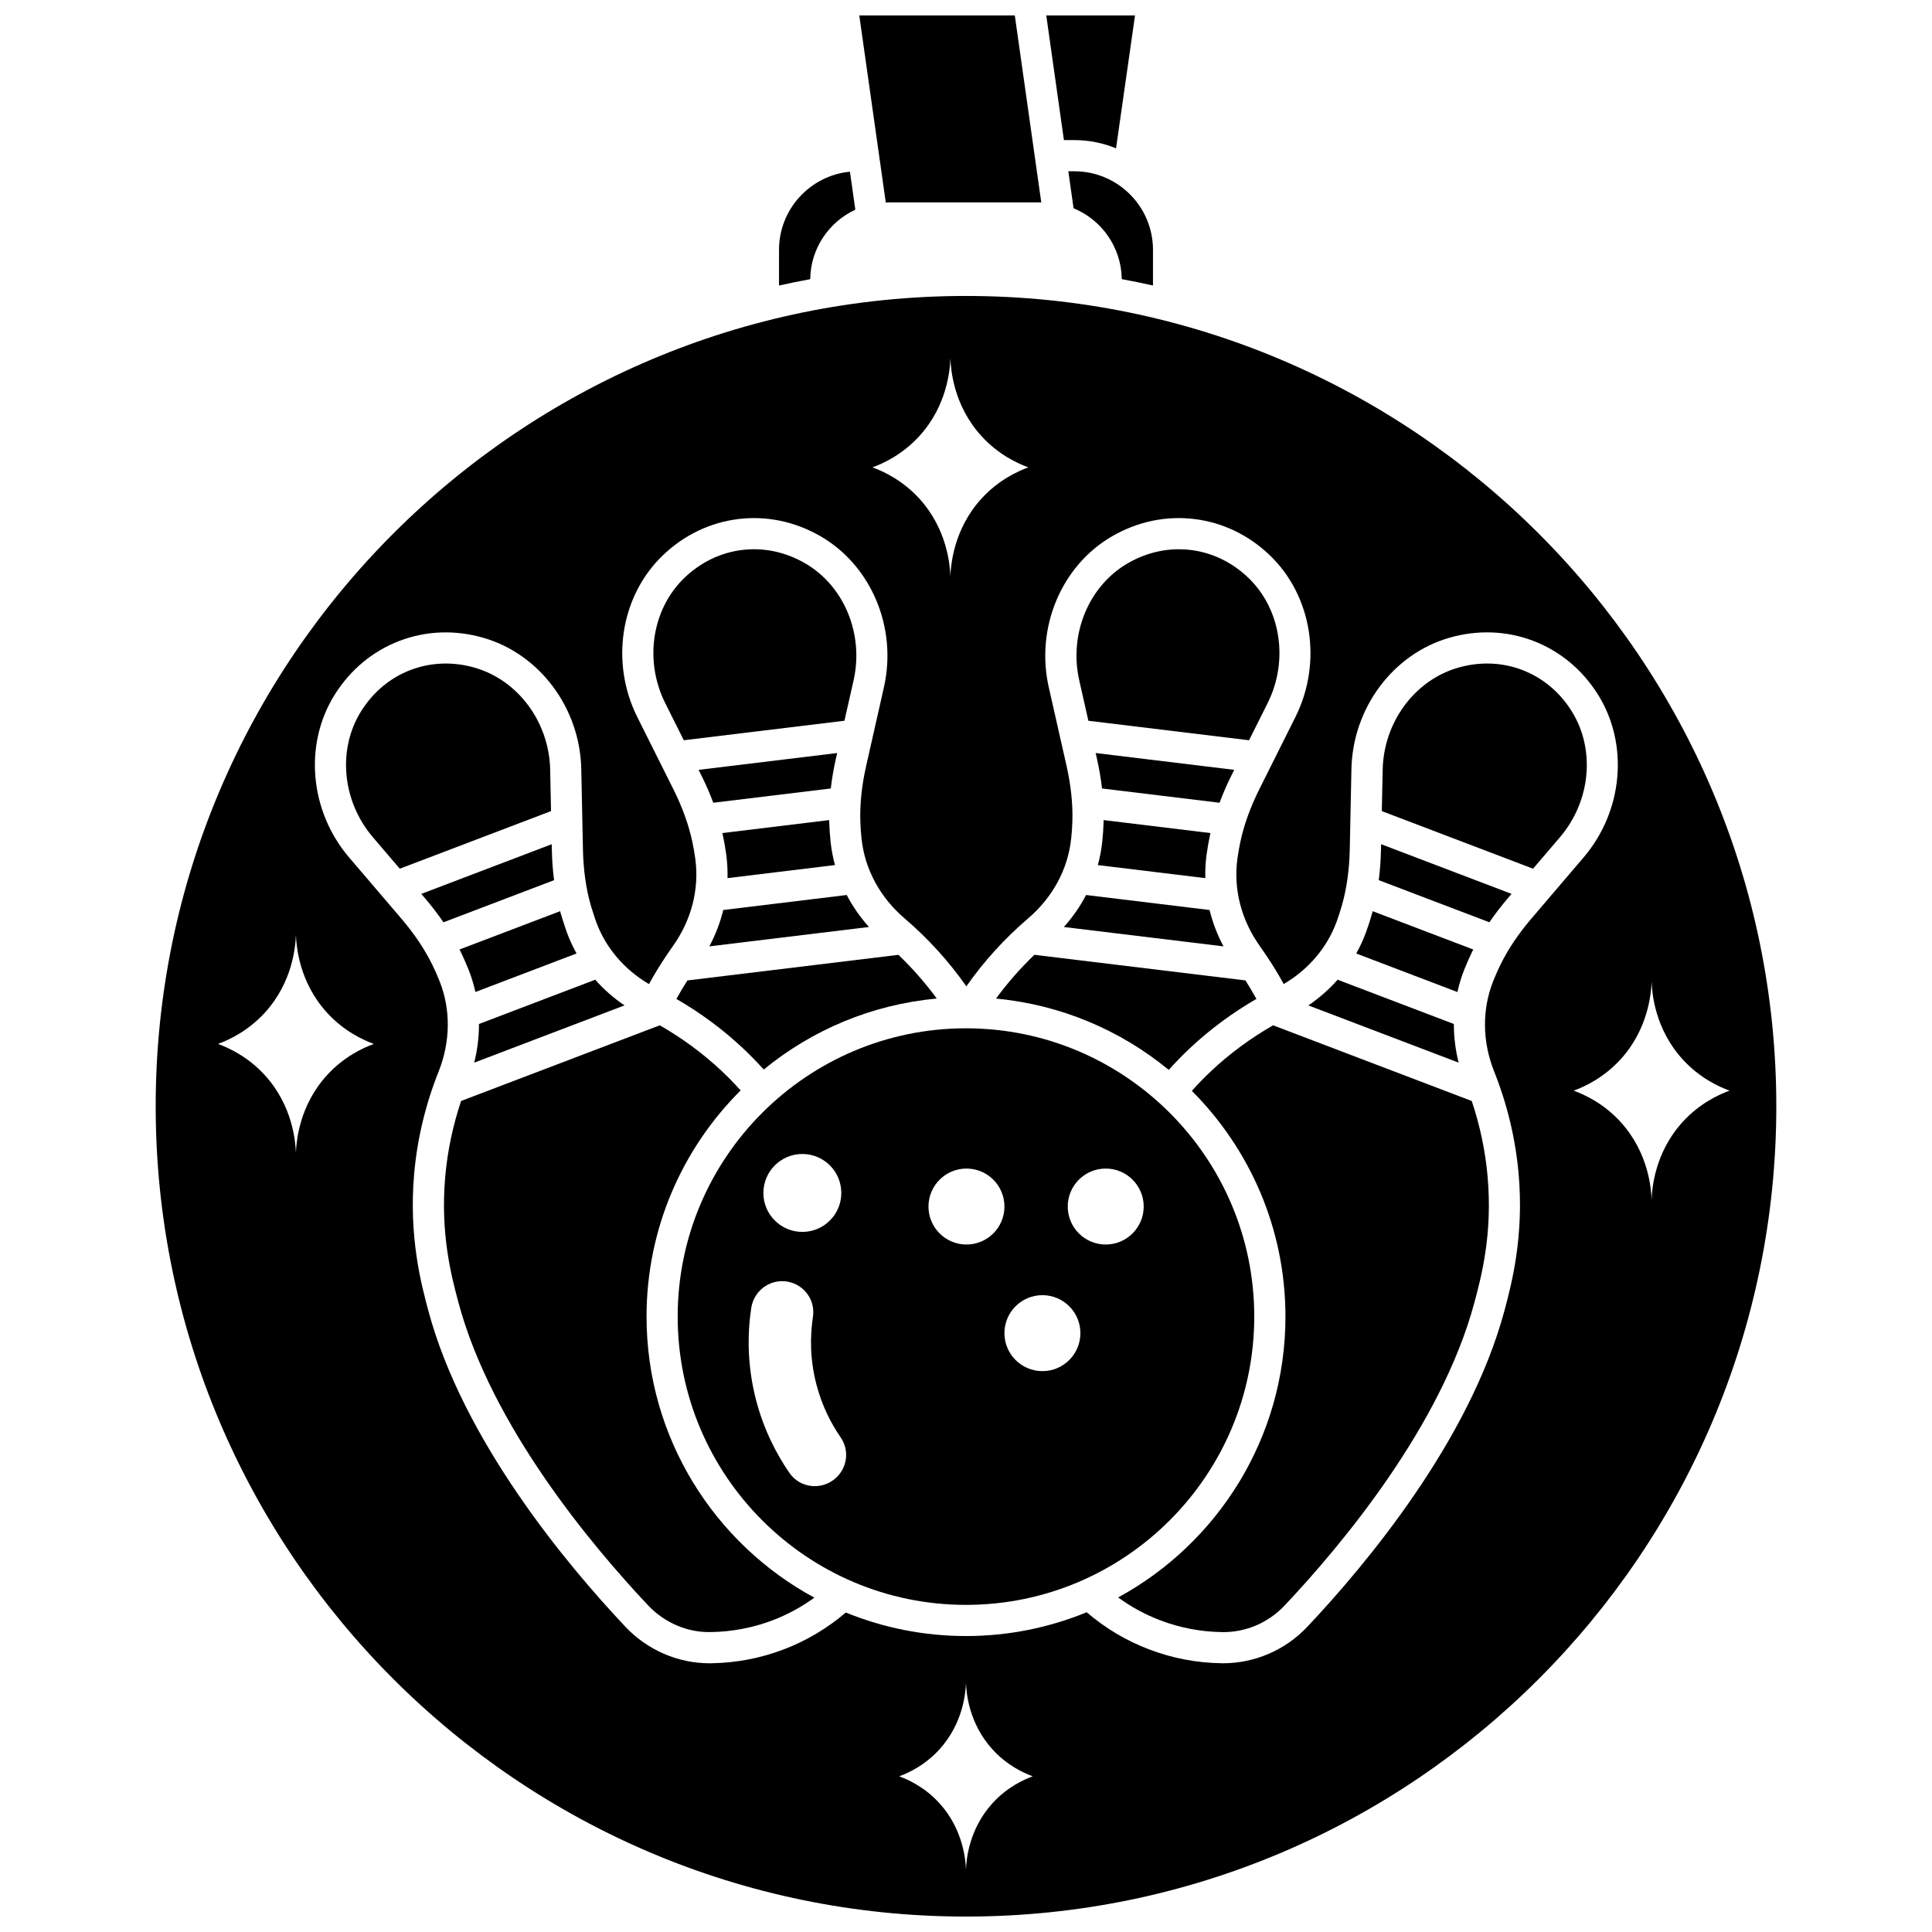 <?xml version="1.0" encoding="UTF-8"?>
<!-- Uploaded to: SVG Repo, www.svgrepo.com, Generator: SVG Repo Mixer Tools -->
<svg width="800px" height="800px" version="1.1" viewBox="144 144 512 512" xmlns="http://www.w3.org/2000/svg">
 <defs>
  <clipPath id="c">
   <path d="m421 148.09h24v35.906h-24z"/>
  </clipPath>
  <clipPath id="b">
   <path d="m371 148.09h49v49.906h-49z"/>
  </clipPath>
  <clipPath id="a">
   <path d="m185 222h430v429.9h-430z"/>
  </clipPath>
 </defs>
 <path d="m459.32 421.8c5.332-5.008 11.254-9.383 17.645-13.078-0.91-1.66-1.891-3.293-2.91-4.902l-55.926-6.785c-3.742 3.582-7.144 7.461-10.172 11.602 17.281 1.621 33.07 8.441 45.773 18.898 1.777-1.98 3.644-3.906 5.59-5.734z"/>
 <path d="m464.55 385.16-32.727-3.973c-1.582 3.027-3.551 5.875-5.887 8.477l42.305 5.133c-1.648-3.082-2.879-6.32-3.691-9.637z"/>
 <path d="m335.67 385.16c-0.809 3.316-2.043 6.555-3.691 9.637l42.305-5.133c-2.336-2.602-4.309-5.449-5.891-8.477z"/>
 <path d="m370.21 324.3c2.777-12.297-2.519-25.062-12.883-31.043-5.176-2.988-10.93-4.203-16.633-3.512s-11 3.246-15.312 7.387c-8.629 8.285-10.719 21.949-5.082 33.223l4.91 9.816 42.578-5.168z"/>
 <path d="m470.36 349.46 0.723-1.445-36.723-4.457 0.355 1.578c0.602 2.652 1.039 5.262 1.336 7.82l31.141 3.781c0.898-2.414 1.949-4.844 3.168-7.277z"/>
 <path d="m463.8 370.2c0.227-1.617 0.512-3.242 0.852-4.836 0.043-0.195 0.094-0.395 0.137-0.594l-28.32-3.438c-0.004 0.203-0.004 0.406-0.008 0.609-0.051 1.629-0.16 3.277-0.332 4.902l-0.047 0.441c-0.223 2.027-0.609 4.019-1.145 5.973l28.48 3.457c-0.047-2.019 0.051-4.047 0.316-6.062z"/>
 <path d="m365.86 343.56-36.723 4.457 0.723 1.445c1.219 2.434 2.269 4.863 3.168 7.273l31.141-3.781c0.297-2.559 0.734-5.168 1.336-7.82z"/>
 <path d="m365.28 373.25c-0.531-1.949-0.918-3.941-1.141-5.965l-0.047-0.441c-0.168-1.629-0.281-3.277-0.332-4.906-0.008-0.203-0.004-0.406-0.008-0.609l-28.32 3.438c0.043 0.195 0.098 0.395 0.137 0.594 0.34 1.59 0.625 3.219 0.852 4.84l0.059 0.441c0.266 2.019 0.367 4.051 0.32 6.07z"/>
 <path d="m428.73 189.39h-1.613l1.387 9.801c7.418 3.047 12.668 10.305 12.773 18.781 2.769 0.516 5.531 1.07 8.273 1.691l0.004-9.449c0-11.484-9.344-20.824-20.824-20.824z"/>
 <path d="m432.43 335.01 42.578 5.168 4.91-9.816c5.641-11.273 3.551-24.938-5.082-33.227-4.312-4.141-9.609-6.695-15.309-7.387-5.703-0.688-11.457 0.523-16.633 3.512-10.363 5.984-15.66 18.75-12.883 31.043z"/>
 <g clip-path="url(#c)">
  <path d="m428.73 181.13c3.902 0 7.629 0.777 11.031 2.18l5.031-35.215h-23.52l4.676 33.035z"/>
 </g>
 <g clip-path="url(#b)">
  <path d="m379.29 197.65h40.66l-7.016-49.555h-41.215l7.023 49.582c0.188-0.004 0.363-0.027 0.547-0.027z"/>
 </g>
 <path d="m529.29 415.37-30.809-11.734c-2.262 2.559-4.863 4.848-7.754 6.809l39.828 15.168c-0.855-3.387-1.273-6.828-1.266-10.242z"/>
 <path d="m532 401.08 0.164-0.41c0.609-1.52 1.277-3.027 1.992-4.496 0.086-0.18 0.188-0.363 0.277-0.543l-26.66-10.152c-0.051 0.195-0.102 0.395-0.156 0.59-0.441 1.57-0.945 3.148-1.5 4.68l-0.156 0.426c-0.703 1.91-1.559 3.746-2.543 5.512l26.809 10.211c0.445-1.98 1.027-3.922 1.773-5.816z"/>
 <path d="m370.67 199.57-1.426-10.07c-10.535 1.02-18.797 9.918-18.797 20.719v9.453c2.742-0.621 5.5-1.176 8.273-1.691 0.098-8.16 4.973-15.176 11.949-18.41z"/>
 <path d="m346.4 427.44c12.73-10.441 28.547-17.234 45.852-18.812-3.023-4.133-6.422-8.008-10.16-11.586l-55.926 6.785c-1.02 1.609-2 3.238-2.91 4.902 6.394 3.695 12.316 8.07 17.645 13.078 1.914 1.797 3.746 3.688 5.5 5.633z"/>
 <path d="m509.97 369.34c-0.059 2.719-0.258 5.359-0.586 7.91l29.316 11.164c1.453-2.125 3.059-4.227 4.824-6.297l1.051-1.23-34.57-13.168z"/>
 <path d="m481.38 415.72c-5.953 3.41-11.461 7.461-16.402 12.105-1.785 1.676-3.496 3.445-5.129 5.266 15.316 15.332 24.809 36.488 24.809 59.824 0 32.094-17.949 60.07-44.34 74.426 3.441 2.508 7.176 4.543 11.156 6.059 5.234 1.996 10.754 3.047 16.398 3.125 6.258 0.105 12.27-2.488 16.594-7.078 15.008-15.922 41.492-47.527 50.27-80.289 1.816-6.777 4.856-18.121 3.488-33.434-0.602-6.758-2.019-13.445-4.195-19.949z"/>
 <path d="m560.47 332.4c-3.188-5.059-7.711-8.812-13.082-10.859-5.371-2.043-11.242-2.25-16.988-0.594-11.496 3.312-19.711 14.43-19.977 27.031l-0.23 10.973 40.082 15.266 7.129-8.344c8.188-9.586 9.449-23.352 3.066-33.473z"/>
 <path d="m476.39 492.91c0-42.125-34.27-76.398-76.398-76.398-42.125 0-76.398 34.27-76.398 76.398 0 42.125 34.27 76.398 76.398 76.398s76.398-34.273 76.398-76.398zm-119.76-43.09c5.703 0 10.324 4.621 10.324 10.324 0 5.703-4.621 10.324-10.324 10.324s-10.324-4.621-10.324-10.324c0-5.699 4.625-10.324 10.324-10.324zm9.012 85.746c-3.656 3.461-9.574 2.922-12.43-1.223-3.449-5.004-6.816-11.461-8.863-19.383-2.367-9.148-2.285-17.477-1.27-24.285 0.754-5.07 5.781-8.312 10.672-6.773l0.008 0.004c3.871 1.219 6.289 5.051 5.68 9.059-0.762 5-0.84 11.129 0.902 17.867 1.492 5.769 3.949 10.48 6.465 14.133 2.293 3.328 1.773 7.824-1.164 10.602zm34.48-61.754c-5.559 0-10.066-4.508-10.066-10.066s4.508-10.066 10.066-10.066 10.066 4.508 10.066 10.066-4.508 10.066-10.066 10.066zm20.129 33.551c-5.559 0-10.066-4.508-10.066-10.066 0-5.559 4.508-10.066 10.066-10.066 5.559 0 10.066 4.508 10.066 10.066 0 5.562-4.504 10.066-10.066 10.066zm16.777-33.551c-5.559 0-10.066-4.508-10.066-10.066s4.508-10.066 10.066-10.066 10.066 4.508 10.066 10.066-4.508 10.066-10.066 10.066z"/>
 <g clip-path="url(#a)">
  <path d="m400 222.43c-118.41 0-214.74 96.332-214.74 214.74s96.332 214.74 214.74 214.74 214.74-96.332 214.74-214.74-96.332-214.74-214.74-214.74zm-12.391 37.168c7.453-8.145 8.156-17.754 8.258-20.648 0.102 2.894 0.809 12.504 8.258 20.648 4.473 4.891 9.5 7.195 12.391 8.258-2.891 1.062-7.914 3.371-12.391 8.258-7.453 8.145-8.156 17.754-8.258 20.648-0.102-2.894-0.809-12.504-8.258-20.648-4.473-4.891-9.5-7.195-12.391-8.258 2.894-1.062 7.918-3.371 12.391-8.258zm-156.93 169.31c-7.453 8.145-8.156 17.754-8.258 20.648-0.102-2.894-0.809-12.504-8.258-20.648-4.473-4.891-9.5-7.195-12.391-8.258 2.891-1.062 7.914-3.371 12.391-8.258 7.453-8.145 8.156-17.754 8.258-20.648 0.102 2.894 0.809 12.504 8.258 20.648 4.473 4.891 9.5 7.195 12.391 8.258-2.891 1.059-7.914 3.367-12.391 8.258zm176.39 192.91c-6.387 6.981-6.992 15.219-7.078 17.699-0.086-2.481-0.691-10.715-7.078-17.699-3.836-4.191-8.141-6.168-10.621-7.078 2.477-0.91 6.785-2.887 10.621-7.078 6.387-6.981 6.992-15.219 7.078-17.699 0.086 2.481 0.691 10.715 7.078 17.699 3.836 4.191 8.141 6.168 10.617 7.078-2.477 0.91-6.785 2.887-10.617 7.078zm142.73-234.34c-3.441 4.031-6.211 8.172-8.223 12.305-0.629 1.289-1.219 2.621-1.754 3.949l-0.141 0.359c-2.957 7.512-2.856 15.984 0.285 23.863 3.477 8.723 5.652 17.82 6.477 27.031 1.496 16.77-1.91 29.477-3.738 36.305-9.242 34.512-36.695 67.324-52.238 83.812-5.809 6.164-13.914 9.676-22.289 9.676-0.145 0-0.289 0-0.434-0.004-6.613-0.094-13.078-1.328-19.219-3.668-6.039-2.301-11.602-5.613-16.543-9.844-9.879 4.055-20.676 6.305-31.992 6.305-11.258 0-22.004-2.227-31.84-6.234-4.922 4.199-10.461 7.492-16.469 9.781-6.141 2.34-12.605 3.57-19.219 3.668-0.145 0.004-0.289 0.004-0.434 0.004-8.375 0-16.477-3.512-22.289-9.676-15.543-16.488-42.996-49.305-52.238-83.812-1.828-6.832-5.234-19.539-3.738-36.305 0.82-9.211 3-18.305 6.477-27.031 3.137-7.879 3.242-16.352 0.285-23.855l-0.148-0.371c-0.531-1.328-1.121-2.656-1.75-3.945-2.012-4.133-4.781-8.273-8.223-12.305l-13.875-16.242c-10.512-12.309-12.062-30.09-3.773-43.238 4.148-6.582 10.074-11.48 17.129-14.172 7.055-2.688 14.738-2.969 22.215-0.812 14.938 4.305 25.609 18.613 25.945 34.797l0.445 21.355c0.109 5.301 0.797 10.23 2.047 14.656 0.344 1.219 1.289 4.019 1.387 4.297l0.066 0.188c2.523 6.856 7.453 12.629 13.996 16.48 1.367-2.492 2.856-4.934 4.445-7.309 0.016-0.023 0.031-0.051 0.051-0.074 0.582-0.871 1.168-1.742 1.777-2.594 4.941-6.891 7.082-15.09 6.019-23.086l-0.055-0.402c-0.195-1.418-0.449-2.848-0.746-4.246-0.961-4.5-2.648-9.184-5.019-13.926l-9.555-19.105c-7.238-14.477-4.465-32.109 6.75-42.875 5.613-5.391 12.543-8.719 20.035-9.629 7.496-0.91 15.02 0.668 21.758 4.559 13.465 7.773 20.375 24.227 16.805 40.02l-4.707 20.836c-1.168 5.168-1.688 10.121-1.543 14.719 0.043 1.434 0.141 2.883 0.289 4.309l0.043 0.398c0.883 8.012 4.922 15.461 11.367 20.969 6.25 5.34 11.754 11.398 16.395 18.035 4.641-6.637 10.145-12.691 16.395-18.035 6.449-5.508 10.484-12.957 11.367-20.977l0.043-0.395c0.148-1.426 0.246-2.875 0.289-4.309 0.145-4.598-0.375-9.551-1.543-14.719l-4.711-20.836c-3.566-15.789 3.344-32.246 16.809-40.02 6.738-3.891 14.262-5.465 21.758-4.559 7.492 0.91 14.422 4.238 20.035 9.629 11.215 10.77 13.988 28.398 6.75 42.875l-9.555 19.105c-2.371 4.742-4.059 9.426-5.019 13.926-0.297 1.398-0.551 2.828-0.75 4.254l-0.055 0.395c-1.059 7.988 1.078 16.188 6.023 23.078 0.609 0.852 1.195 1.723 1.781 2.594 0.016 0.02 0.027 0.043 0.043 0.066 1.59 2.379 3.082 4.82 4.449 7.316 6.543-3.852 11.473-9.621 13.996-16.477l0.137-0.375c0.484-1.344 0.93-2.727 1.316-4.109 1.246-4.426 1.934-9.359 2.047-14.656l0.445-21.355c0.336-16.184 11.008-30.492 25.945-34.797 7.477-2.152 15.16-1.871 22.215 0.812 7.055 2.688 12.98 7.59 17.129 14.172 8.293 13.152 6.742 30.93-3.773 43.238zm40.152 53.812c-7.453 8.145-8.156 17.754-8.258 20.648-0.102-2.894-0.809-12.504-8.258-20.648-4.473-4.891-9.5-7.195-12.391-8.258 2.891-1.062 7.914-3.371 12.391-8.258 7.453-8.145 8.156-17.754 8.258-20.648 0.102 2.894 0.809 12.504 8.258 20.648 4.473 4.891 9.5 7.195 12.391 8.258-2.894 1.062-7.918 3.371-12.391 8.258z"/>
 </g>
 <path d="m269.67 425.61 39.824-15.168c-2.894-1.961-5.492-4.25-7.754-6.809l-30.809 11.734c0.012 3.414-0.406 6.852-1.262 10.242z"/>
 <path d="m289.8 347.98c-0.262-12.602-8.477-23.719-19.977-27.031-5.746-1.656-11.621-1.449-16.988 0.594-5.371 2.047-9.895 5.801-13.082 10.855-6.383 10.121-5.121 23.887 3.066 33.473l7.129 8.344 40.082-15.266z"/>
 <path d="m290.25 369.34-0.035-1.617-34.57 13.168 1.051 1.23c1.766 2.07 3.371 4.172 4.824 6.297l29.316-11.164c-0.332-2.555-0.531-5.191-0.586-7.914z"/>
 <path d="m315.34 492.91c0-23.395 9.543-44.602 24.934-59.938-1.602-1.781-3.277-3.508-5.027-5.152-4.945-4.644-10.453-8.695-16.402-12.105l-52.652 20.051c-2.176 6.508-3.59 13.195-4.195 19.949-1.363 15.309 1.672 26.652 3.488 33.434 8.773 32.762 35.262 64.367 50.27 80.289 4.324 4.59 10.395 7.219 16.594 7.078 5.644-0.082 11.164-1.133 16.398-3.125 3.941-1.5 7.648-3.512 11.066-5.988-26.461-14.328-44.473-42.344-44.473-74.492z"/>
 <path d="m266.06 396.17c0.715 1.469 1.383 2.981 1.992 4.492l0.168 0.422c0.746 1.891 1.328 3.832 1.766 5.805l26.809-10.211c-0.984-1.766-1.84-3.606-2.543-5.516l-0.105-0.289c-0.055-0.145-1.117-3.277-1.547-4.812-0.055-0.195-0.102-0.395-0.156-0.59l-26.66 10.152c0.09 0.188 0.188 0.367 0.277 0.547z"/>
</svg>